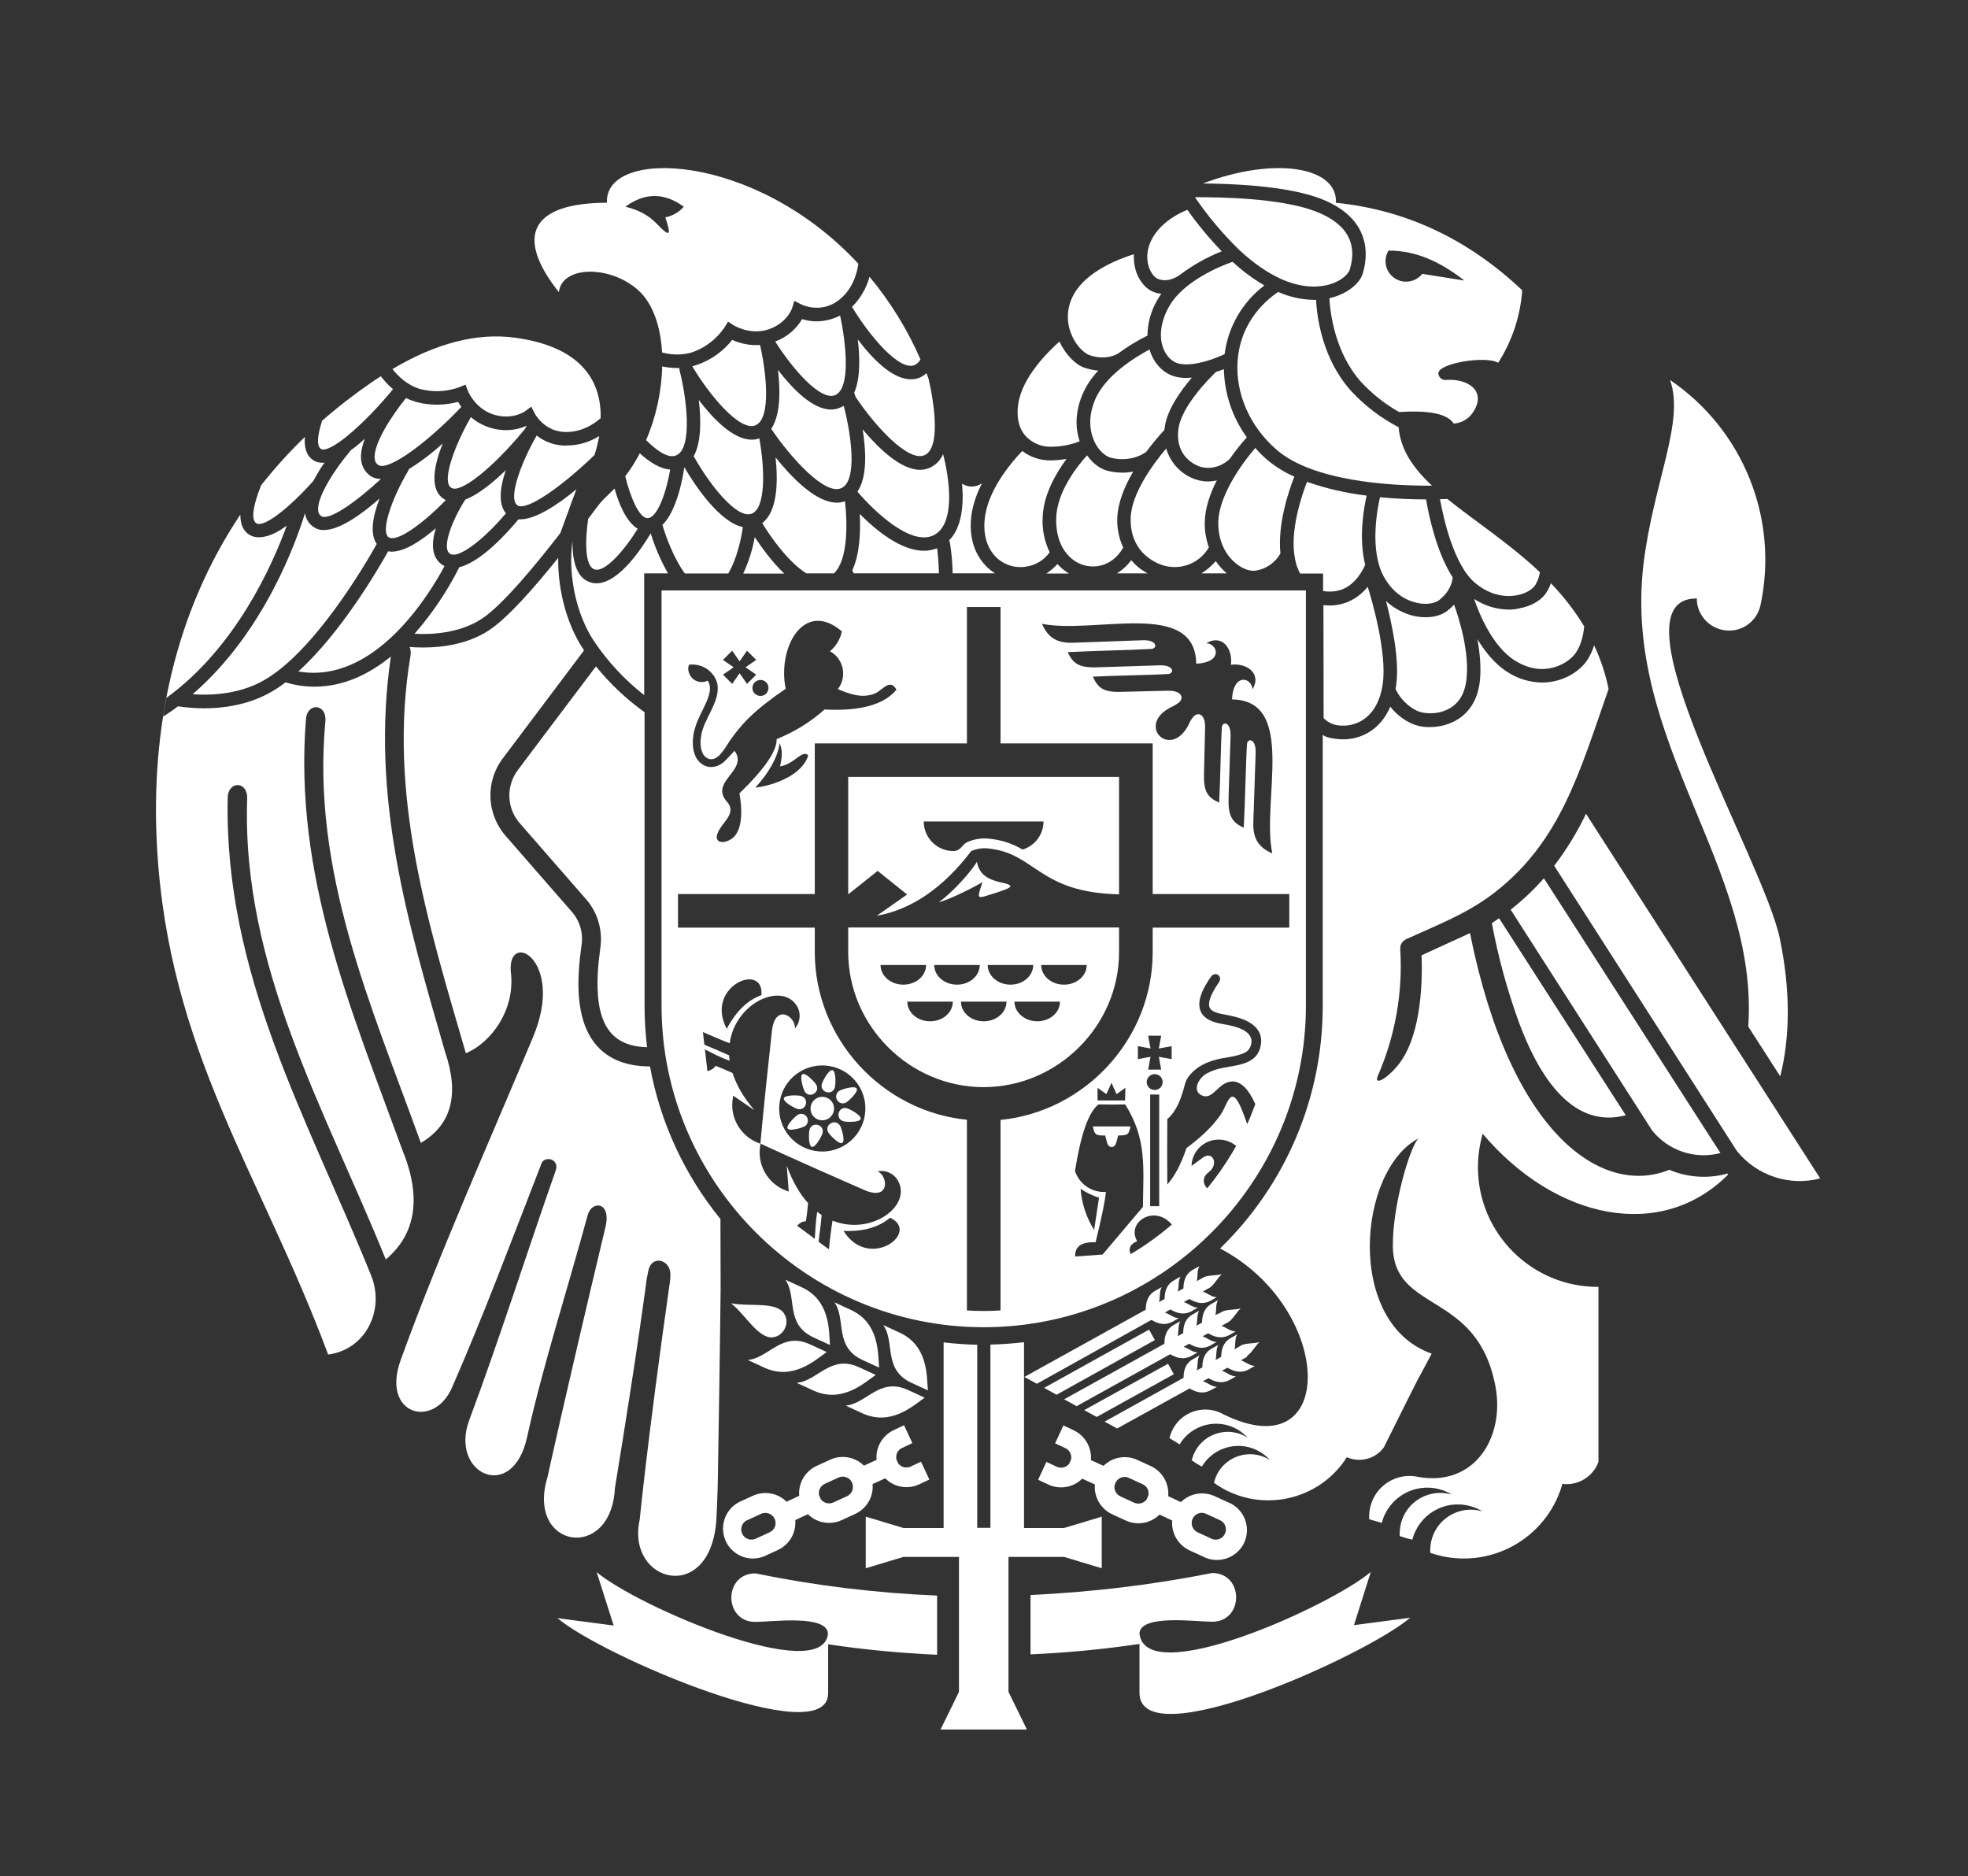 <svg width="150" height="143" viewBox="0 0 150 143" fill="none" xmlns="http://www.w3.org/2000/svg">
<rect x="0" y="0" width="150" height="143" fill="#333333" stroke="none"/>
<path d="M19.53 39.875C20.122 40.274 22.133 38.61 23.882 36.658C24.144 36.177 24.419 35.695 24.736 35.255C24.681 35.255 24.626 35.269 24.571 35.269C24.323 35.269 24.089 35.214 23.882 35.077C23.331 34.719 23.18 34.073 23.235 33.317C23.249 33.317 23.249 33.303 23.249 33.289C22.037 34.458 20.893 35.723 19.847 37.057C19.86 37.057 19.874 37.043 19.888 37.029C19.337 38.404 19.089 39.587 19.53 39.875Z" fill="white"/>
<path d="M26.719 34.331C26.705 34.359 26.692 34.386 26.678 34.4C25.659 35.583 24.116 37.851 24.254 38.938C24.267 39.102 24.35 39.254 24.488 39.336C25.053 39.721 27.105 38.291 29.033 36.504C28.758 36.504 28.482 36.435 28.248 36.284C27.849 36.009 27.587 35.583 27.532 35.101C27.463 34.606 27.587 34.029 27.807 33.438C27.463 33.754 27.105 34.056 26.719 34.331Z" fill="white"/>
<path d="M23.248 39.106C22.615 41.168 20.177 48.167 14.682 52.911C15.963 53.007 18.097 52.952 19.984 51.921C23.882 49.803 27.849 43.011 28.716 41.457C28.151 40.66 28.441 39.271 28.936 37.992C27.559 39.202 25.879 40.398 24.681 40.398C24.419 40.412 24.144 40.33 23.923 40.178C23.551 39.945 23.303 39.546 23.248 39.106Z" fill="white"/>
<path d="M24.46 34.213C25.066 34.612 27.614 32.508 29.956 29.662C29.611 29.373 29.308 29.043 29.033 28.686C29.033 28.686 29.033 28.686 29.033 28.672C28.771 28.837 28.523 29.002 28.262 29.181C26.953 30.088 25.686 31.064 24.488 32.123C24.502 32.109 24.515 32.109 24.543 32.096C24.199 33.154 24.116 33.979 24.46 34.213Z" fill="white"/>
<path d="M33.881 43.145C33.826 43.118 33.785 43.09 33.73 43.063C32.834 42.472 32.889 41.344 33.22 40.258C32.118 41.207 30.851 42.045 29.846 42.045C29.763 42.045 29.666 42.032 29.584 42.018C28.799 43.42 26.003 48.219 22.739 51.175C28.578 52.193 32.765 45.235 33.881 43.145Z" fill="white"/>
<path d="M31.168 35.749C31.154 35.777 31.154 35.804 31.14 35.818C31.14 35.832 31.127 35.846 31.127 35.859C29.873 37.963 28.978 40.521 29.625 40.947C30.245 41.359 32.228 39.916 33.978 38.114C33.923 38.087 33.867 38.059 33.812 38.018C32.697 37.276 33.096 35.419 33.743 33.797C32.945 34.526 32.077 35.186 31.168 35.749Z" fill="white"/>
<path d="M30.658 87.617C26.761 76.947 22.381 66.717 23.317 54.837C23.386 53.558 24.874 53.586 24.805 54.919C23.717 66.469 28.276 76.562 32.077 87.108C34.404 85.733 35.038 83.437 33.922 80.164C31.072 70.306 28.221 60.722 29.791 50.038C28.165 51.358 26.21 52.334 23.979 52.334C23.221 52.334 22.477 52.224 21.761 52.004C21.362 52.321 20.935 52.596 20.48 52.843C18.772 53.764 16.927 53.984 15.55 53.984C14.888 53.984 14.213 53.929 13.566 53.833C13.208 54.108 12.822 54.369 12.437 54.617C12.506 54.136 12.602 53.654 12.685 53.187C17.96 49.364 20.756 43.094 21.857 40.056C21.169 40.578 20.439 40.949 19.709 40.949C19.447 40.949 19.199 40.881 18.979 40.743C18.497 40.427 18.318 39.877 18.318 39.231C18.318 39.217 18.332 39.217 18.332 39.203C13.332 46.669 11.459 55.524 11.969 64.572C12.836 80.109 19.888 89.473 25.011 103.237C27.89 102.866 29.377 99.813 28.262 97.146C23.4 85.142 17.078 74.293 17.354 60.818C17.354 59.539 18.841 59.471 18.841 60.818C18.387 73.647 24.764 84.523 29.405 95.991C31.719 94.038 32.146 91.247 30.658 87.617Z" fill="white"/>
<path d="M31.733 30.638C31.457 30.556 31.195 30.46 30.947 30.336C29.859 31.67 28.413 33.883 28.565 34.983C28.578 35.176 28.675 35.341 28.826 35.437C29.611 35.96 32.738 33.581 35.162 31.01C35.066 30.872 34.983 30.748 34.914 30.625C33.867 30.913 32.765 30.913 31.733 30.638Z" fill="white"/>
<path d="M35.465 38.077C34.514 39.562 33.619 41.748 34.294 42.202C34.391 42.257 34.501 42.285 34.611 42.271C34.625 42.271 34.652 42.271 34.666 42.271C35.534 42.161 37.2 40.745 38.564 39.122C37.944 38.393 38.123 37.101 38.55 35.836C37.572 36.785 36.456 37.692 35.465 38.077Z" fill="white"/>
<path d="M37.324 32.587C36.801 32.422 36.305 32.147 35.892 31.789C34.735 33.783 33.606 36.67 34.391 37.179C34.542 37.262 34.735 37.262 34.9 37.207C34.955 37.179 35.011 37.165 35.066 37.152C36.236 36.725 38.33 34.759 39.996 32.71C39.996 32.71 40.01 32.71 40.01 32.697L40.148 32.449C39.252 32.848 38.247 32.889 37.324 32.587Z" fill="white"/>
<path d="M36.718 47.162C38.275 46.144 40.795 43.105 42.709 40.63C43.935 37.289 43.219 39.173 43.935 37.289C42.475 38.499 40.809 39.585 39.638 39.585C39.597 39.585 39.555 39.585 39.514 39.585C38.798 40.452 36.718 42.817 35.01 43.229C34.088 45.058 32.944 46.763 31.595 48.303C32.834 48.372 34.997 48.289 36.718 47.162Z" fill="white"/>
<path d="M42.889 33.952C42.159 33.91 41.47 33.635 40.906 33.195C39.762 35.175 38.674 38.008 39.446 38.517C40.162 38.984 42.889 37.018 45.313 34.68C45.464 34.213 45.575 33.732 45.671 33.237C44.927 33.704 44.073 33.952 43.206 33.952C43.096 33.965 42.985 33.965 42.889 33.952Z" fill="white"/>
<path d="M32.008 29.645C32.986 29.907 34.019 29.865 34.983 29.522L35.479 29.315L35.672 29.81C35.672 29.824 36.223 31.158 37.627 31.598C39.06 32.038 40.01 31.35 40.01 31.35L40.492 30.993L40.768 31.529C40.795 31.584 41.47 32.822 42.944 32.918C44.238 33 45.23 32.354 45.781 31.873C45.85 28.82 44.073 26.4 39.28 25.74C36.388 25.342 33.261 26.139 29.901 28.133H29.915C30.287 28.6 30.989 29.343 32.008 29.645Z" fill="white"/>
<path d="M44.831 39.544C44.583 41.236 44.583 43.092 45.272 43.381C46.084 43.724 47.64 41.868 48.605 40.301C47.737 39.778 47.172 38.417 46.842 37.234C45.616 38.458 46.056 37.908 44.831 39.544Z" fill="white"/>
<path d="M45.56 74.219C45.492 75.622 45.56 77.45 46.469 78.605C47.172 79.499 48.246 79.788 49.32 79.815C49.197 78.77 49.128 77.725 49.128 76.68V54.282C47.737 53.292 46.497 52.109 45.423 50.789C44.1 52.535 42.792 54.282 41.47 56.028L41.429 56.083L39.487 58.668C38.55 59.892 38.605 61.61 39.638 62.765C41.305 64.677 42.971 66.588 44.638 68.499C45.56 69.53 45.96 70.919 45.753 72.28C45.671 72.913 45.588 73.559 45.56 74.219Z" fill="white"/>
<path d="M47.654 36.299C48.039 37.853 48.7 39.475 49.348 39.489H49.362C50.105 39.489 50.794 37.482 51.083 35.79C50.312 35.735 49.513 35.227 48.769 34.553V34.539C48.453 35.144 48.081 35.749 47.654 36.299Z" fill="white"/>
<path d="M49.596 40.648C48.976 41.693 47.186 44.457 45.464 44.457C45.258 44.457 45.051 44.416 44.858 44.333C43.867 43.921 43.619 42.573 43.632 41.226C43.274 43.907 43.949 46.85 45.258 48.843C46.318 50.425 47.613 51.813 49.1 52.982V43.701H50.918C50.367 42.738 49.927 41.721 49.596 40.648Z" fill="white"/>
<path d="M51.786 28.215C51.786 28.173 51.786 28.146 51.786 28.105C51.786 28.091 51.786 28.063 51.786 28.05C51.731 28.05 51.689 28.05 51.634 28.05C51.249 28.05 50.863 28.008 50.477 27.926C50.477 27.912 50.477 27.912 50.477 27.898C50.422 29.851 50.009 31.776 49.238 33.563L49.252 33.55C50.105 34.402 50.932 34.938 51.51 34.718C52.86 34.21 52.295 30.14 51.8 28.242C51.8 28.228 51.786 28.228 51.786 28.215Z" fill="white"/>
<path d="M46.869 113.411C48.673 102.411 49.293 97.461 49.293 97.461C49.348 97.227 49.376 97.021 49.417 96.842C49.665 95.632 51.07 95.976 51.097 97.103C51.097 97.406 51.07 97.708 51.015 98.011C49.362 109.643 48.756 115.831 48.756 115.831C47.696 120.671 54.251 122.376 54.609 115.693C54.678 114.304 54.72 112.971 54.733 111.596C54.871 103.318 54.926 98.244 54.926 98.244L54.912 92.909C52.172 89.541 50.326 85.553 49.541 81.277C47.93 81.277 46.373 80.837 45.327 79.503C43.784 77.537 43.991 74.402 44.321 72.064C44.473 71.116 44.197 70.167 43.55 69.452L38.55 63.718C37.077 62.041 36.98 59.566 38.33 57.792L44.514 49.569C44.486 49.514 44.445 49.473 44.417 49.418C43.219 47.589 42.517 45.032 42.544 42.516C40.754 44.757 38.688 47.108 37.283 48.029C35.63 49.116 33.675 49.349 32.256 49.349C31.857 49.349 31.512 49.336 31.237 49.308H31.223C31.306 49.514 31.32 49.734 31.292 49.954C29.515 60.487 32.614 70.318 35.507 80.273C36.856 79.709 38.151 78.321 38.702 76.588C38.936 75.859 39.019 75.103 38.964 74.333C38.426 70.689 43.164 72.999 40.63 79.036C37.228 87.176 33.551 95.357 30.548 103.634C29.02 107.828 33.041 108.956 34.446 105.766C36.898 100.169 39.019 94.463 41.236 88.771C41.415 88.042 42.613 88.276 42.379 89.142C40.175 95.412 38.082 102.026 35.768 108.227C34.239 112.311 39.06 114.607 40.175 109.533C41.374 104.074 43.302 98.121 44.789 92.621C45.106 91.466 46.607 91.576 46.153 93.501C42.958 106.893 41.732 112.572 41.732 112.572C40.065 118.031 46.594 119.076 46.869 113.411Z" fill="white"/>
<path d="M50.491 40.009C50.753 40.917 51.373 42.581 52.199 43.708H55.505C56.152 42.636 56.496 41.082 56.62 40.174C54.802 39.776 52.957 36.971 52.158 35.609C52.034 36.489 51.579 38.937 50.491 40.009Z" fill="white"/>
<path d="M57.268 39.161C58.383 38.776 58.3 35.737 57.874 33.413C57.694 33.482 57.502 33.509 57.295 33.509C55.877 33.509 54.348 31.914 53.26 30.484C53.439 31.942 53.466 33.688 52.874 34.774C54.059 36.892 56.124 39.546 57.268 39.161Z" fill="white"/>
<path d="M55.807 25.906C55.133 26.759 54.237 27.405 53.218 27.776C53.067 27.831 52.915 27.872 52.764 27.914C54.044 30.073 56.358 32.877 57.557 32.424C58.824 31.942 58.397 28.299 57.928 26.291C57.212 26.346 56.482 26.209 55.807 25.906Z" fill="white"/>
<path d="M57.529 40.938C57.35 41.9 57.061 42.835 56.648 43.715H59.774C58.837 42.821 58.038 41.708 57.529 40.938Z" fill="white"/>
<path d="M55.711 99.328C56.771 100.139 57.777 102.009 58.865 101.927C59.746 101.858 60.256 100.786 59.733 100.071C59.099 99.177 57.019 99.603 55.711 99.328Z" fill="white"/>
<path d="M56.992 103.651L58.245 104.229C60.435 105.246 62.13 103.665 63.011 103.046L61.758 102.469C59.568 101.451 58.604 103.514 56.992 103.651Z" fill="white"/>
<path d="M61.11 98.109L59.857 97.531C60.78 98.851 59.816 100.914 62.005 101.931C62.419 102.124 62.846 102.316 63.259 102.509C63.176 101.436 63.3 99.126 61.11 98.109Z" fill="white"/>
<path d="M63.63 30.124C64.884 29.643 64.471 26.054 64.03 24.047C63.135 24.514 62.102 24.624 61.138 24.322C60.669 25.106 59.953 25.711 59.085 26.027C60.408 28.117 62.515 30.551 63.63 30.124Z" fill="white"/>
<path d="M64.113 37.208C65.394 36.657 64.87 33.069 64.306 30.924C64.209 30.992 64.099 31.047 63.975 31.089C63.769 31.171 63.562 31.212 63.342 31.212C61.923 31.212 60.394 29.617 59.292 28.188C59.485 29.741 59.499 31.611 58.783 32.684C60.284 34.911 62.873 37.758 64.113 37.208Z" fill="white"/>
<path d="M58.094 39.864C58.755 40.964 60.132 42.889 61.468 43.701H63.562C64.65 42.669 64.594 39.837 64.402 38.201C64.209 38.269 64.002 38.311 63.796 38.311C62.17 38.311 60.325 36.372 59.113 34.859C59.306 36.661 59.278 38.984 58.094 39.864Z" fill="white"/>
<path d="M48.632 22.106C49.748 23.096 50.353 24.856 50.464 26.878V26.864C51.042 27.015 51.965 27.139 52.874 26.809C53.824 26.451 54.637 25.805 55.215 24.966L55.491 24.513L55.931 24.801C55.945 24.801 57.171 25.571 58.576 25.104C59.995 24.623 60.366 23.509 60.366 23.509L60.545 22.931L61.083 23.206C61.138 23.234 62.405 23.839 63.672 23.055C65.035 22.203 65.352 20.663 65.421 20.099C57.488 11.546 46.029 11.258 46.263 15.451C40.437 15.465 39.225 18.023 42.599 22.271C42.806 20.25 46.469 20.181 48.632 22.106ZM52.116 15.754C51.758 16.18 51.249 16.455 50.712 16.565C51.18 17.968 51.083 18.133 50.037 17.033C49.444 16.414 48.659 15.988 47.668 15.754C49.142 14.668 50.629 14.668 52.116 15.754Z" fill="white"/>
<path d="M61.978 105.971C64.168 106.988 65.862 105.407 66.743 104.788L65.49 104.211C63.3 103.193 62.322 105.256 60.725 105.393C61.138 105.586 61.565 105.778 61.978 105.971Z" fill="white"/>
<path d="M65.752 103.658L67.005 104.235C66.909 103.163 67.046 100.853 64.856 99.835L63.603 99.258C64.512 100.564 63.548 102.64 65.752 103.658Z" fill="white"/>
<path d="M69.691 27.831C69.897 27.735 70.062 27.584 70.159 27.391C69.167 25.122 67.859 22.991 66.275 21.094C66.041 21.96 65.573 22.758 64.939 23.39C66.234 25.535 68.506 28.285 69.691 27.831Z" fill="white"/>
<path d="M65.71 107.705C67.9 108.723 69.594 107.141 70.476 106.523L69.222 105.945C67.033 104.928 66.055 106.99 64.457 107.128L65.71 107.705Z" fill="white"/>
<path d="M69.47 105.392L70.724 105.97C70.627 104.897 70.765 102.587 68.575 101.57L67.322 100.992C68.245 102.298 67.281 104.375 69.47 105.392Z" fill="white"/>
<path d="M69.415 28.906C67.996 28.906 66.468 27.311 65.379 25.867C65.545 27.228 65.586 28.837 65.104 29.937C65.118 29.951 65.118 29.965 65.132 29.992C65.145 30.047 65.173 30.143 65.214 30.253C66.702 32.481 69.222 35.231 70.462 34.695C71.66 34.172 71.274 31.01 70.765 28.837C70.71 28.7 70.668 28.576 70.613 28.438C70.283 28.755 69.869 28.92 69.415 28.906Z" fill="white"/>
<path d="M70.049 113.135L70.834 112.764L70.2 111.403L69.415 111.774C69.084 111.925 68.685 111.829 68.465 111.54L68.327 111.237C68.244 110.88 68.423 110.509 68.754 110.357L69.539 109.986L68.905 108.625L68.12 108.996C67.253 109.409 66.729 110.303 66.812 111.265L65.848 111.705C65.173 111.031 64.14 110.852 63.272 111.251L62.225 111.732C61.358 112.145 60.834 113.039 60.917 114.001L59.953 114.455C59.278 113.781 58.245 113.602 57.377 114.001L56.331 114.482C55.215 115.06 54.788 116.449 55.367 117.562C55.917 118.607 57.171 119.061 58.259 118.607L59.306 118.126C60.173 117.714 60.697 116.82 60.614 115.857L61.578 115.404C62.253 116.077 63.286 116.256 64.154 115.857L65.2 115.376C66.068 114.964 66.591 114.07 66.509 113.107L67.473 112.668C68.148 113.355 69.181 113.534 70.049 113.135ZM58.672 116.779L57.625 117.26C57.24 117.452 56.771 117.301 56.579 116.916C56.386 116.531 56.537 116.064 56.923 115.871C56.937 115.858 56.95 115.857 56.964 115.857L58.011 115.376C58.41 115.197 58.865 115.376 59.044 115.761C59.223 116.146 59.058 116.6 58.672 116.779ZM64.567 114.029L63.52 114.51C63.19 114.661 62.79 114.565 62.57 114.276L62.432 113.974C62.349 113.616 62.529 113.259 62.859 113.094L63.906 112.612C64.291 112.434 64.76 112.599 64.939 112.984C65.118 113.383 64.953 113.85 64.567 114.029Z" fill="white"/>
<path d="M57.571 123.615C58.796 123.615 63.066 123.024 63.107 124.523C62.666 128.483 48.563 122.433 45.478 119.82L46.773 123.89L42.489 123.327C45.919 126.242 63.121 133.57 63.121 129.047V125.32C65.876 125.733 68.644 125.994 71.426 126.118V121.608C66.771 121.415 62.143 120.852 57.584 119.917C55.133 119.903 55.133 123.615 57.571 123.615Z" fill="white"/>
<path d="M64.966 43.503C64.994 43.558 65.035 43.627 65.077 43.696H71.564C71.55 43.063 71.508 42.417 71.426 41.784C71.109 41.908 70.765 41.977 70.434 41.977C68.644 41.977 66.743 40.396 65.531 39.172C65.6 40.478 65.545 42.224 64.953 43.489C64.953 43.503 64.953 43.503 64.966 43.503Z" fill="white"/>
<path d="M70.131 35.807C68.644 35.807 66.95 34.157 65.751 32.727C66.013 34.377 66.11 36.37 65.352 37.47C66.55 38.887 69.401 41.65 71.15 40.798C72.872 39.959 72.362 36.439 71.88 34.61C71.688 35.078 71.316 35.449 70.861 35.655C70.627 35.752 70.379 35.807 70.131 35.807Z" fill="white"/>
<path d="M72.335 41.195C72.376 41.25 72.39 41.318 72.404 41.373C72.528 42.143 72.597 42.913 72.61 43.697H75.847C75.585 43.532 75.337 43.34 75.131 43.12C74.153 42.102 73.781 40.603 74.098 38.926C74.249 38.197 74.497 37.51 74.842 36.85V36.836C74.387 37.152 73.795 37.166 73.327 36.863C73.464 38.417 73.34 40.177 72.335 41.195Z" fill="white"/>
<path d="M78.188 43.189C78.918 43.093 79.579 42.694 80.006 42.089C79.621 41.291 79.428 40.398 79.469 39.517C79.497 37.758 80.461 36.108 81.287 34.98C80.86 35.049 80.42 35.09 79.993 35.09C79.235 35.076 78.519 34.829 77.913 34.375C77.197 35.117 75.503 37.07 75.117 39.133C74.869 40.48 75.131 41.649 75.888 42.432C76.481 43.038 77.348 43.326 78.188 43.189Z" fill="white"/>
<path d="M79.745 43.713H81.48C81.218 43.562 80.984 43.369 80.764 43.163C80.709 43.108 80.654 43.053 80.599 42.984C80.351 43.259 80.061 43.507 79.745 43.713Z" fill="white"/>
<path d="M79.979 34.047C80.778 34.061 81.563 33.924 82.293 33.635C82.017 32.824 81.866 31.6 82.499 30.074C82.788 29.4 83.202 28.781 83.711 28.245C83.353 28.218 82.995 28.135 82.651 28.025C81.921 27.764 81.191 26.98 80.75 26.031C79.882 26.801 77.913 28.74 77.61 30.789C77.458 31.82 77.651 32.631 78.161 33.222C78.643 33.731 79.29 34.034 79.979 34.047Z" fill="white"/>
<path d="M76.866 120.749V118.659H81.095L83.973 119.526V115.593L81.095 116.459H78.051V102.297C77.211 102.393 76.357 102.462 75.489 102.476V116.446H74.484V102.489C73.616 102.476 72.762 102.407 71.922 102.311V116.459H68.864L65.986 115.593V119.526L68.864 118.659H73.093V128.944L71.688 131.818H78.271L76.866 128.944V120.749Z" fill="white"/>
<path d="M80.502 39.529C80.475 41.069 81.026 41.949 81.508 42.417C81.99 42.912 82.665 43.187 83.353 43.173C84.924 43.132 85.571 41.784 85.585 41.771C85.598 41.757 85.598 41.757 85.612 41.743C85.295 41.042 85.13 40.286 85.158 39.516C85.185 38.333 85.722 37.054 86.37 35.941C86.108 35.996 85.832 36.023 85.557 36.023C85.199 36.023 84.841 35.982 84.483 35.899C83.877 35.762 83.285 35.322 82.858 34.703C82.1 35.528 80.53 37.522 80.502 39.529Z" fill="white"/>
<path d="M86.218 42.695C85.929 43.094 85.557 43.438 85.13 43.699H87.471C86.989 43.452 86.576 43.108 86.218 42.695Z" fill="white"/>
<path d="M88.022 102.133L87.582 101.336L79.58 105.777L80.53 106.3L88.022 102.133Z" fill="white"/>
<path d="M83.023 27.061C84.304 27.515 85.144 26.979 85.171 26.965C85.185 26.965 85.199 26.951 85.213 26.951C85.915 26.429 86.673 25.961 87.458 25.576C87.471 24.628 87.719 23.706 88.201 22.881C88.298 22.703 88.408 22.538 88.518 22.386C88.325 22.372 88.132 22.331 87.954 22.262C87.403 22.07 86.907 21.52 86.631 20.805C86.466 20.351 86.397 19.856 86.425 19.375C85.226 19.746 82.816 20.695 81.866 22.4C81.329 23.321 81.246 24.421 81.632 25.411C81.962 26.277 82.582 26.896 83.023 27.061Z" fill="white"/>
<path d="M89.469 104.735L89.028 103.938L82.637 107.471L83.588 107.994L89.469 104.735Z" fill="white"/>
<path d="M87.733 26.977C87.692 26.867 87.651 26.757 87.623 26.633C86.59 27.183 84.249 28.585 83.464 30.469C82.803 32.05 83.188 33.205 83.464 33.755C83.767 34.347 84.249 34.787 84.703 34.897C86.301 35.268 87.32 34.47 87.334 34.457H87.348C87.788 33.865 88.257 33.302 88.752 32.765C88.752 32.724 88.752 32.683 88.766 32.642C88.918 31.267 89.978 29.795 90.846 28.778C90.694 28.792 90.543 28.805 90.405 28.805C90.102 28.805 89.799 28.764 89.496 28.682C88.725 28.448 88.078 27.829 87.733 26.977Z" fill="white"/>
<path d="M88.298 21.272C89.152 21.575 89.909 20.956 89.909 20.956H89.923C90.901 20.213 91.975 19.608 93.118 19.155C92.168 18.165 91.286 17.106 90.501 15.992C89.868 16.24 88.532 16.913 87.843 18.137C87.265 19.168 87.444 20.021 87.595 20.433C87.774 20.915 88.077 21.203 88.298 21.272Z" fill="white"/>
<path d="M92.141 41.715C91.934 41.137 91.824 40.518 91.824 39.9C91.824 38.786 92.223 37.631 92.746 36.613C92.526 36.668 92.306 36.682 92.085 36.696C91.865 36.696 91.645 36.668 91.438 36.627C90.212 36.338 89.234 35.403 88.89 34.18C87.912 35.335 86.204 37.631 86.177 39.528C86.135 42.223 88.27 43.09 89.097 43.186C90.323 43.365 91.521 42.787 92.141 41.715Z" fill="white"/>
<path d="M87.76 100.597C88.16 100.831 88.725 101.079 89.372 100.735L89.854 100.46C89.468 100.46 89.151 100.158 88.78 100.034L89.207 99.8C89.606 100.034 90.171 100.281 90.818 99.938L91.3 99.662C90.914 99.662 90.598 99.36 90.226 99.236L90.653 99.002C91.052 99.236 91.617 99.484 92.264 99.14L92.746 98.865C92.361 98.865 92.044 98.562 91.672 98.439L92.14 98.177L92.195 98.15C92.526 97.944 92.815 97.38 93.132 97.105C92.677 97.243 91.975 97.16 91.644 97.407L91.217 97.641C91.314 97.256 91.217 96.83 91.424 96.5L90.942 96.761C90.295 97.119 90.212 97.737 90.198 98.205L89.771 98.439C89.868 98.054 89.785 97.627 89.978 97.297L89.496 97.573C88.849 97.93 88.766 98.549 88.766 99.002L88.339 99.236C88.435 98.851 88.353 98.425 88.546 98.095L88.063 98.37C87.416 98.728 87.334 99.346 87.334 99.814L78.078 104.943L79.028 105.465L87.76 100.597Z" fill="white"/>
<path d="M92.664 42.766C92.347 43.137 91.975 43.453 91.562 43.701H93.504C93.187 43.426 92.898 43.109 92.664 42.766Z" fill="white"/>
<path d="M92.636 100.227C92.733 99.842 92.636 99.416 92.843 99.086L92.361 99.361C91.713 99.718 91.631 100.337 91.617 100.805L91.19 101.038C91.287 100.653 91.204 100.227 91.397 99.897L90.915 100.172C90.267 100.53 90.185 101.148 90.185 101.602L89.758 101.836C89.854 101.451 89.772 101.025 89.964 100.695L89.482 100.97C88.835 101.327 88.752 101.946 88.752 102.413L81.108 106.648L82.059 107.171L89.193 103.211C89.593 103.445 90.157 103.692 90.805 103.348L91.287 103.073C90.901 103.073 90.584 102.771 90.212 102.647L90.639 102.413C91.039 102.647 91.603 102.895 92.251 102.551L92.733 102.276C92.347 102.276 92.03 101.973 91.658 101.85L92.085 101.616C92.485 101.85 93.049 102.097 93.697 101.753L94.179 101.478C93.793 101.478 93.476 101.176 93.105 101.052L93.573 100.791C93.587 100.777 93.614 100.777 93.628 100.763C93.959 100.557 94.248 100.007 94.564 99.718C94.11 99.856 93.407 99.773 93.077 100.021L92.636 100.227Z" fill="white"/>
<path d="M91.645 35.613C92.802 35.847 93.6 35.104 93.738 34.967C94.137 34.389 94.564 33.853 95.033 33.33C93.931 31.818 93.325 30.003 93.284 28.133C93.105 28.202 92.898 28.284 92.677 28.353C92.264 28.752 90.019 30.952 89.813 32.739C89.565 34.747 91.052 35.489 91.645 35.613Z" fill="white"/>
<path d="M87.733 111.748L86.686 111.267C85.819 110.868 84.786 111.047 84.111 111.721L83.147 111.281C83.229 110.332 82.706 109.424 81.838 109.012L81.053 108.641L80.42 110.002L81.205 110.373C81.535 110.524 81.714 110.896 81.632 111.253L81.494 111.556C81.274 111.844 80.874 111.941 80.544 111.789L79.758 111.418L79.125 112.779L79.91 113.151C80.778 113.549 81.811 113.371 82.486 112.697L83.45 113.137C83.367 114.086 83.89 114.993 84.758 115.406L85.805 115.887C86.672 116.286 87.706 116.107 88.38 115.433L89.344 115.887C89.262 116.836 89.785 117.743 90.653 118.156L91.7 118.637C92.815 119.214 94.192 118.788 94.785 117.674C95.363 116.561 94.936 115.186 93.821 114.594C93.766 114.567 93.697 114.539 93.628 114.512L92.581 114.031C91.713 113.632 90.68 113.811 90.005 114.484L89.041 114.031C89.124 113.068 88.601 112.161 87.733 111.748ZM87.526 113.989L87.389 114.292C87.168 114.581 86.769 114.677 86.438 114.526L85.392 114.044C85.006 113.866 84.827 113.398 85.02 113.013C85.199 112.628 85.667 112.449 86.053 112.642L87.1 113.123C87.43 113.274 87.609 113.632 87.526 113.989ZM90.901 115.749C91.08 115.364 91.548 115.186 91.934 115.378L92.981 115.859C93.38 116.038 93.545 116.492 93.366 116.891C93.187 117.289 92.733 117.454 92.333 117.276C92.333 117.276 92.319 117.276 92.319 117.262L91.273 116.781C90.887 116.602 90.722 116.134 90.901 115.749Z" fill="white"/>
<path d="M89.097 23.377C88.463 24.504 88.312 25.687 88.683 26.594C88.918 27.158 89.317 27.557 89.785 27.694C90.46 27.887 91.41 27.694 92.223 27.433C92.609 27.309 92.981 27.158 93.339 26.993C93.6 24.917 94.688 23.033 96.369 21.754C95.501 21.246 94.688 20.641 93.945 19.953C93.036 20.269 90.185 21.424 89.097 23.377Z" fill="white"/>
<path d="M95.06 103.332C95.391 103.125 95.68 102.575 95.997 102.287C95.542 102.424 94.84 102.342 94.523 102.589L94.096 102.837C94.192 102.452 94.096 102.025 94.303 101.695L93.821 101.97C93.173 102.328 93.091 102.947 93.077 103.414L92.65 103.648C92.746 103.263 92.664 102.837 92.856 102.507C92.691 102.589 92.54 102.685 92.374 102.768C91.727 103.125 91.644 103.744 91.644 104.212L91.218 104.445C91.314 104.06 91.231 103.634 91.424 103.304L90.942 103.579C90.295 103.937 90.212 104.555 90.212 105.009L84.193 108.35L85.144 108.873L90.667 105.82C91.066 106.054 91.631 106.302 92.278 105.958C92.443 105.862 92.595 105.779 92.76 105.697C92.374 105.697 92.058 105.394 91.686 105.27L92.113 105.037C92.512 105.27 93.077 105.518 93.724 105.174L94.206 104.899C93.821 104.899 93.504 104.597 93.132 104.473L93.559 104.239C93.958 104.473 94.523 104.72 95.17 104.377L95.652 104.102C95.267 104.102 94.95 103.799 94.578 103.675L95.046 103.414L95.06 103.332Z" fill="white"/>
<path d="M96.617 35.076C96.286 34.787 95.969 34.484 95.68 34.141C95.129 34.773 92.843 37.564 92.856 39.902C92.87 41.579 93.683 42.514 94.165 42.913C94.785 43.436 95.391 43.546 95.707 43.491C96.506 43.367 97.195 42.886 97.594 42.184C97.36 39.916 98.255 37.331 98.655 36.327C97.925 36.011 97.236 35.584 96.617 35.076Z" fill="white"/>
<path d="M74.993 68.328C75.365 68.218 76.673 67.832 76.921 67.654C77.086 67.544 77.031 67.434 76.604 67.324C75.392 67.076 74.676 66.76 74.456 65.688C74.029 66.403 72.707 67.929 71.564 68.754C72.293 68.616 74.47 67.502 74.883 67.228C74.538 68.272 74.456 68.479 74.993 68.328Z" fill="white"/>
<path d="M69.14 68.176L66.826 69.798C69.484 69.317 71.894 67.667 74.029 64.862C74.484 64.67 74.98 64.601 75.462 64.683C78.974 65.11 79.194 68.025 85.295 68.162V59.211H64.65V68.162L66.895 66.375L69.14 68.176ZM79.538 62.593C79.538 63.583 78.891 64.463 77.941 64.752C77.211 64.312 76.398 64.037 75.558 63.941C74.938 63.845 74.291 63.927 73.712 64.188C73.341 64.353 73.23 64.862 72.666 64.862C71.412 64.862 70.407 63.845 70.407 62.607H79.538V62.593Z" fill="white"/>
<path d="M85.295 72.558V70.688H64.65V72.558C64.65 78.195 69.333 82.856 74.966 82.856C80.599 82.856 85.295 78.195 85.295 72.558ZM79.056 77.838C78.106 77.838 77.321 77.164 77.321 76.339H80.792C80.792 77.177 80.02 77.838 79.056 77.838ZM82.83 73.547C82.83 74.373 82.059 75.046 81.095 75.046C80.131 75.046 79.359 74.373 79.359 73.547H82.83ZM78.753 73.547C78.753 74.373 77.982 75.046 77.018 75.046C76.054 75.046 75.282 74.373 75.282 73.547H78.753ZM67.115 73.547H70.586C70.586 74.373 69.815 75.046 68.851 75.046C67.886 75.046 67.115 74.373 67.115 73.547ZM70.889 77.838C69.925 77.838 69.154 77.164 69.154 76.339H72.624C72.624 77.177 71.853 77.838 70.889 77.838ZM71.206 73.547H74.677C74.677 74.373 73.905 75.046 72.941 75.046C71.977 75.046 71.206 74.373 71.206 73.547ZM73.244 76.339H76.715C76.715 77.164 75.944 77.838 74.98 77.838C74.015 77.838 73.244 77.177 73.244 76.339Z" fill="white"/>
<path d="M59.746 83.709C59.678 83.984 60.559 84.452 60.793 84.52C61.454 84.699 61.716 83.709 61.055 83.531C60.821 83.462 59.815 83.434 59.746 83.709Z" fill="white"/>
<path d="M63.121 85.267C63.548 85.019 63.7 84.469 63.452 84.043C63.204 83.617 62.653 83.466 62.226 83.713C61.799 83.96 61.647 84.51 61.895 84.937C62.143 85.363 62.68 85.514 63.121 85.267Z" fill="white"/>
<path d="M62.212 82.666C62.088 82.46 61.399 81.731 61.165 81.869C60.931 82.006 61.206 82.969 61.33 83.175C61.661 83.766 62.556 83.257 62.212 82.666Z" fill="white"/>
<path d="M63.631 82.873C63.7 82.639 63.727 81.635 63.452 81.566C63.176 81.498 62.708 82.378 62.639 82.611C62.46 83.271 63.465 83.533 63.631 82.873Z" fill="white"/>
<path d="M99.536 76.639V45H50.422V76.639C50.422 90.127 61.468 101.155 74.979 101.155C88.49 101.155 99.536 90.127 99.536 76.639ZM81.948 95.765C81.921 94.995 82.43 94.638 83.505 94.679C83.973 92.781 84.235 91.502 84.29 90.843C83.229 90.911 82.265 90.251 81.935 89.248C82.375 86.456 82.968 84.765 83.725 84.174C84.4 84.188 85.089 84.188 85.763 84.174C87.43 86.814 87.141 89.028 87.113 91.984C86.507 92.699 85.488 93.895 84.042 95.614L81.948 95.765ZM82.362 90.609C82.802 90.897 83.271 91.131 83.766 91.282C83.519 92.919 83.394 93.744 83.394 93.744C82.802 92.795 82.444 91.722 82.362 90.609ZM83.656 82.909L84.331 83.39L84.717 82.524L85.102 83.39L85.777 82.909L85.75 83.871H83.656V82.909ZM87.513 78.935H88.504L88.325 79.911L89.303 79.733V80.722L88.325 80.544L88.504 81.52H87.513L87.692 80.544L86.728 80.722V79.733L87.692 79.911L87.513 78.935ZM88.008 83.074C87.664 83.074 87.402 82.799 87.402 82.469C87.402 82.139 87.678 81.864 88.008 81.864C88.353 81.864 88.615 82.139 88.615 82.469C88.615 82.799 88.353 83.074 88.008 83.074ZM88.353 83.418V91.929H87.664V83.418H88.353ZM86.177 95.586C85.984 95.146 86.149 94.816 86.672 94.596C85.819 93.125 88.022 91.778 89.317 93.331C88.339 94.17 87.292 94.926 86.177 95.586ZM92.016 90.567C91.837 90.403 91.741 90.169 91.755 89.935C91.81 89.371 92.333 89.371 92.498 88.835C92.664 88.299 92.251 87.804 91.658 88.244L90.818 88.862C90.846 87.721 91.796 86.828 92.939 86.855C93.407 86.869 93.862 87.034 94.22 87.336C93.586 88.464 92.843 89.55 92.016 90.567ZM96.107 79.595C95.886 81.121 94.385 81.149 93.187 81.396C92.76 81.465 92.347 81.616 91.961 81.823C91.369 82.153 90.859 83.088 91.548 83.459C92.319 83.885 92.733 82.812 93.504 82.51C94.427 82.153 95.129 82.936 95.68 84.146C95.432 84.82 95.225 85.329 95.06 85.672C94.95 85.384 94.771 84.834 94.564 84.366C93.779 82.634 93.559 84.215 93.035 84.957C92.471 85.782 91.603 86.635 90.433 87.501C90.019 88.739 89.523 89.66 88.972 90.279C88.959 88.615 88.959 86.951 88.972 85.287C89.634 84.737 89.964 83.858 90.198 83.06C90.391 82.373 90.419 82.139 91.025 81.589C91.576 81.108 92.251 80.846 93.035 80.681C93.586 80.571 94.688 80.461 95.102 80.076C95.253 79.925 95.349 79.719 95.377 79.499C95.528 78.468 93.958 78.179 93.228 78.055C92.677 77.959 92.016 77.794 91.658 77.326C91.011 76.46 91.782 75.181 92.292 74.453C92.622 73.971 93.228 74.397 92.898 74.879C92.636 75.264 91.879 76.391 92.251 76.886C92.457 77.161 93.022 77.271 93.352 77.326C93.655 77.381 93.945 77.436 94.234 77.519C95.239 77.794 96.286 78.385 96.107 79.595ZM91.176 50.583C93.173 50.5 92.884 49.111 91.948 49.015C93.201 48.3 93.972 49.496 93.821 50.665C94.978 50.514 96.189 51.284 95.473 52.535C95.377 51.586 93.986 51.311 93.903 53.305C98.861 53.374 96.134 61.005 96.975 65.047C96.079 64.649 95.473 64.058 95.528 62.669L95.707 57.347C95.735 56.303 95.115 56.234 95.046 56.688C94.95 58.227 94.909 61.046 94.799 63.081C93.903 62.682 93.6 62.188 93.641 60.799L93.793 56.069C93.821 55.024 93.201 54.955 93.132 55.409C93.035 56.949 93.022 59.286 92.925 61.17C92.03 60.771 91.727 60.331 91.768 58.943L91.851 55.491C91.879 54.446 91.355 54.226 90.97 54.611C90.832 54.776 90.708 54.969 90.625 55.175C89.248 57.994 86.48 55.244 89.317 53.869C89.523 53.773 89.703 53.663 89.882 53.525C90.267 53.14 90.033 52.617 88.986 52.645L85.529 52.727C84.138 52.782 83.698 52.466 83.298 51.572C85.185 51.476 87.526 51.462 89.069 51.366C89.523 51.297 89.455 50.679 88.408 50.706L83.67 50.858C82.279 50.913 81.783 50.596 81.384 49.703C83.422 49.593 86.246 49.551 87.788 49.455C88.243 49.386 88.174 48.767 87.127 48.795L81.797 48.987C80.406 49.042 79.814 48.438 79.414 47.544C83.463 48.355 91.107 45.633 91.176 50.583ZM58.397 51.999C58.631 52.233 58.631 52.617 58.397 52.865C58.163 53.099 57.777 53.099 57.529 52.865C57.281 52.631 57.295 52.246 57.529 51.999C57.777 51.765 58.163 51.765 58.397 51.999ZM55.105 50.294L55.807 49.593L56.372 50.404L56.937 49.593L57.639 50.294L56.827 50.858L57.639 51.421L56.937 52.123L56.372 51.311L55.807 52.123L55.105 51.421L55.918 50.858L55.105 50.294ZM52.516 50.665C53.315 50.555 54.1 50.954 54.499 51.655C54.651 51.916 54.719 52.205 54.706 52.508C54.692 53.663 53.714 54.776 53.466 55.931C53.383 56.371 53.342 56.894 53.521 57.32C53.604 57.568 53.797 57.76 54.045 57.843C54.761 58.035 55.284 56.949 55.629 56.454C56.51 55.203 57.378 54.212 59.884 52.494C59.237 49.331 61.289 45.66 64.168 48.121C64.044 48.712 63.727 49.249 63.259 49.634C64.195 50.142 64.54 51.325 64.03 52.26C63.975 52.343 63.92 52.439 63.865 52.521C64.787 52.92 65.531 53.126 66.234 52.989C66.853 52.865 66.95 52.686 67.418 52.356C67.707 52.15 68.038 52.04 68.327 52.562C67.404 53.704 65.573 54.212 62.846 54.075C61.771 55.038 60.532 55.794 59.196 56.33C59.223 57.224 58.287 58.599 56.358 60.469C56.648 62.091 56.496 63.411 55.78 63.92C55.119 64.388 54.21 64.25 54.843 63.205C55.257 62.517 56.124 61.885 55.394 61.087C54.058 59.547 57.075 58.722 55.987 57.224C55.78 57.444 55.587 57.65 55.381 57.87C55.009 58.282 54.472 58.571 53.893 58.42C53.466 58.296 53.122 57.966 52.97 57.54C52.75 57.004 52.778 56.371 52.888 55.807C52.984 55.409 53.122 55.01 53.301 54.639C53.576 54.034 54.1 53.167 54.114 52.494C54.127 52.274 54.058 52.054 53.934 51.875C53.439 52.123 52.833 51.93 52.585 51.435C52.447 51.188 52.419 50.913 52.516 50.665ZM61.606 57.568C61.165 59.053 59.017 59.864 57.571 60.029C58.645 58.846 59.264 57.719 59.43 56.646C59.65 57.21 59.623 57.623 59.457 58.406C60.518 58.269 61.138 57.1 61.606 57.568ZM64.292 93.812C65.793 93.881 66.977 93.537 67.845 92.809C70.2 93.922 66.234 96.906 64.292 93.812ZM63.452 93.029C63.341 93.716 63.259 94.486 63.176 95.215L62.391 94.638C62.474 93.964 62.57 93.29 62.625 92.603C62.515 92.534 62.405 92.451 62.294 92.355C62.143 93.235 62.157 93.744 62.102 94.418L60.752 93.414C60.986 93.18 61.206 93.07 61.427 93.084C61.496 92.644 61.551 92.176 61.592 91.695C60.972 91.007 60.408 90.073 59.967 88.849L60.118 90.815L59.967 90.76C58.493 90.237 57.639 88.698 57.97 87.171C56.482 86.69 55.573 85.191 55.863 83.651L55.876 83.5L57.502 84.614C56.648 83.624 56.124 82.675 55.835 81.781C55.394 81.575 54.954 81.396 54.54 81.231C54.444 81.41 54.237 81.547 53.921 81.644C53.838 80.97 53.783 80.502 53.728 79.98C54.334 80.282 54.775 80.544 55.615 80.846C55.587 80.709 55.587 80.571 55.573 80.434C54.94 80.145 54.32 79.884 53.687 79.623L53.576 78.66C54.251 78.949 54.967 79.265 55.615 79.513C56.042 76.46 59.444 74.906 60.656 76.543C61.069 77.093 61.041 77.862 60.587 78.385C60.669 77.478 59.086 76.433 58.838 78.564C58.204 84.284 57.956 87.157 57.956 87.157C57.956 87.157 60.573 88.381 65.862 90.691C67.831 91.558 67.721 89.66 66.895 89.275C67.57 89.138 68.258 89.509 68.52 90.141C69.36 92.025 66.316 94.184 63.452 93.029ZM58.039 75.841C56.978 76.226 56.097 77.079 55.394 78.412C53.673 75.195 58.245 73.256 58.039 75.841ZM61.028 81.644C62.598 80.736 64.608 81.272 65.517 82.84C66.426 84.407 65.889 86.415 64.319 87.323C62.749 88.23 60.738 87.694 59.829 86.126C58.92 84.559 59.457 82.551 61.028 81.644ZM62.102 72.555V70.699H51.676V68.141H62.102V56.66H73.698V46.265H76.26V56.66H87.857V68.141H98.269V70.699H87.857V72.569C87.857 79.183 82.72 84.71 76.26 85.356V99.876C75.833 99.904 75.406 99.918 74.979 99.918C74.552 99.918 74.125 99.904 73.698 99.876V85.343C67.225 84.696 62.102 79.169 62.102 72.555Z" fill="white"/>
<path d="M64.498 84.023C64.705 83.899 65.435 83.212 65.297 82.964C65.159 82.717 64.195 83.006 63.989 83.129C63.741 83.267 63.658 83.583 63.796 83.831C63.934 84.078 64.25 84.174 64.498 84.023Z" fill="white"/>
<path d="M63.135 86.311C63.258 86.517 63.947 87.246 64.195 87.108C64.443 86.971 64.154 86.008 64.03 85.802C63.685 85.211 62.79 85.72 63.135 86.311Z" fill="white"/>
<path d="M61.703 86.101C61.634 86.335 61.606 87.339 61.882 87.407C62.157 87.476 62.625 86.596 62.694 86.376C62.873 85.702 61.882 85.441 61.703 86.101Z" fill="white"/>
<path d="M64.292 85.457C64.526 85.526 65.531 85.553 65.6 85.278C65.669 85.003 64.787 84.536 64.553 84.467C63.892 84.288 63.63 85.278 64.292 85.457Z" fill="white"/>
<path d="M60.834 84.948C60.628 85.072 59.898 85.76 60.036 86.007C60.077 86.076 60.187 86.103 60.311 86.103C60.669 86.076 61.014 85.993 61.344 85.842C61.578 85.691 61.647 85.375 61.496 85.127C61.358 84.907 61.069 84.825 60.834 84.948Z" fill="white"/>
<path d="M84.235 86.539L84.373 87.062C84.414 87.254 84.538 87.419 84.731 87.419C84.924 87.419 85.034 87.254 85.089 87.062L85.227 86.539C85.929 86.539 86.039 86.498 86.163 85.852H83.298C83.422 86.498 83.532 86.553 84.235 86.539Z" fill="white"/>
<path d="M94.399 18.992C94.413 19.006 94.44 19.02 94.454 19.047C95.583 20.106 96.616 20.78 97.525 21.206C97.567 21.22 97.594 21.234 97.635 21.261C98.958 21.852 100.032 21.907 100.776 21.797C102.125 21.605 102.773 20.876 102.869 20.574C103.516 18.484 102.594 16.957 100.142 16.064C97.525 15.101 93.035 15.019 91.08 15.033C92.044 16.449 93.159 17.782 94.399 18.992Z" fill="white"/>
<path d="M100.858 45.045C101.34 45.128 101.823 45.087 102.263 44.935C103.338 44.537 103.888 43.423 104.054 43.052C103.53 40.962 103.971 38.61 104.164 37.772C102.621 37.593 101.093 37.235 99.619 36.727C99.219 37.744 98.255 40.563 98.724 42.68C98.793 43.038 98.916 43.382 99.096 43.712H100.845V45.059L100.858 45.045Z" fill="white"/>
<path d="M101.96 55.279C103.296 55.471 105.004 54.756 105.39 52.144C105.748 49.71 104.508 45.557 104.246 44.719C103.819 45.255 103.269 45.667 102.635 45.915C102.222 46.066 101.795 46.149 101.354 46.149C101.189 46.149 100.872 46.121 100.872 46.121L100.886 54.729C101.161 55.017 101.547 55.224 101.96 55.279Z" fill="white"/>
<path d="M104.481 119.805C101.451 122.39 87.32 128.783 86.851 124.507C86.893 123.008 91.162 123.6 92.388 123.6C94.826 123.6 94.826 119.887 92.388 119.887C87.829 120.795 83.202 121.345 78.546 121.565V126.088C81.329 125.965 84.097 125.703 86.851 125.291V129.017C86.851 133.981 104.136 126.157 107.483 123.297L103.2 123.861L104.481 119.805Z" fill="white"/>
<path d="M109.15 37.017C107.717 35.684 106.74 34.267 106.602 32.562C105.252 31.861 104.026 30.926 102.993 29.812C100.776 27.365 100.376 24.148 100.308 22.855C100.266 22.855 100.211 22.855 100.17 22.855C99.22 22.841 98.283 22.635 97.415 22.25C95.584 23.515 94.482 25.358 94.33 27.503C94.151 29.991 95.267 32.521 97.305 34.281C100.115 36.715 106.078 37.031 109.15 37.017Z" fill="white"/>
<path d="M108.034 45.956C108.833 46.121 109.411 45.942 109.673 45.75C110.582 45.048 110.706 44.251 110.72 44.003C109.453 42.037 108.874 39.136 108.695 38.063C107.703 38.063 106.491 38.022 105.183 37.898C105.004 38.668 104.357 41.872 105.459 43.921C106.257 45.392 107.414 45.832 108.034 45.956Z" fill="white"/>
<path d="M106.368 52.515C106.712 53.243 107.29 53.821 108.007 54.178C108.489 54.398 109.549 54.508 110.444 54.013C111.202 53.601 111.643 52.858 111.767 51.827C112.028 49.71 111.202 47.125 110.83 46.08C110.679 46.245 110.5 46.41 110.32 46.547C109.907 46.877 109.315 47.042 108.668 47.042C108.392 47.042 108.117 47.015 107.841 46.96C107.015 46.781 106.257 46.382 105.638 45.805C106.092 47.537 106.698 50.342 106.409 52.267C106.395 52.363 106.381 52.446 106.368 52.515Z" fill="white"/>
<path d="M100.501 15.084C104.674 16.61 104.247 19.635 103.861 20.872C103.641 21.587 102.704 22.413 101.327 22.729C101.382 23.829 101.74 26.881 103.751 29.122C104.591 30.03 105.569 30.8 106.643 31.405C108.943 31.254 110.334 31.543 110.803 32.285C111.395 32.244 111.946 31.927 112.276 31.419C113.351 29.782 111.863 28.834 110.197 28.957C109.907 28.985 109.66 28.765 109.632 28.476C109.563 27.679 113.268 27.087 114.191 27.651C115.251 25.988 115.885 24.09 116.023 22.124C111.877 18.205 107.139 15.991 101.823 15.455C101.974 12.732 97.209 11.894 91.686 13.984H91.7C93.917 13.998 97.953 14.162 100.501 15.084ZM105.831 19.099C107.979 19.099 109.784 19.965 111.615 21.381L108.406 20.872C107.869 21.546 106.877 21.67 106.203 21.134C105.583 20.652 105.418 19.773 105.831 19.099Z" fill="white"/>
<path d="M109.756 38.045C110.004 39.42 110.789 43.05 112.428 44.425C113.722 45.511 114.962 45.484 115.582 45.374C116.381 45.236 116.863 44.851 117.028 44.576C117.207 44.274 117.317 43.958 117.372 43.614C115.045 41.414 112.414 39.722 110.321 38.031L109.756 38.045Z" fill="white"/>
<path d="M115.003 46.461C114.067 46.447 113.144 46.172 112.359 45.649C112.731 46.749 113.75 49.293 115.499 50.366C117.73 51.741 119.603 50.517 120.113 49.747C120.526 49.128 120.691 48.372 120.747 47.739C120.03 46.557 119.176 45.457 118.212 44.453C118.13 44.673 118.033 44.893 117.909 45.086C117.537 45.732 116.725 46.213 115.747 46.378C115.513 46.433 115.251 46.461 115.003 46.461Z" fill="white"/>
<path d="M113.708 70.356C114.191 72.954 114.893 75.512 115.802 78.001C117.069 81.383 119.562 86.154 123.914 84.999L114.259 69.984C114.08 70.108 113.888 70.232 113.708 70.356Z" fill="white"/>
<path d="M131.131 87.879L117.675 66.938C116.904 67.817 116.05 68.615 115.141 69.33L125.925 86.16C127.165 87.714 129.217 88.388 131.131 87.879Z" fill="white"/>
<path d="M131.558 89.474C130.126 89.845 128.597 89.735 127.233 89.157C122.11 91.234 115.113 86.449 112.042 71.118L108.351 72.809C108.447 75.38 108.213 79.257 106.464 81.293C105.596 82.31 104.701 82.736 105.018 81.994C106.34 78.955 106.932 75.655 106.726 72.341C106.698 72.011 106.891 71.709 107.194 71.571C109.577 70.485 111.877 69.619 113.956 67.996C118.983 64.078 120.416 58.756 122.606 52.514C122.372 51.359 122 50.245 121.504 49.186C121.38 49.585 121.201 49.97 120.967 50.328C120.388 51.194 119.094 52.019 117.537 52.019C116.615 52.005 115.719 51.744 114.948 51.249C113.956 50.644 113.199 49.681 112.607 48.719C112.799 49.764 112.91 50.919 112.786 51.977C112.579 53.696 111.656 54.535 110.926 54.934C110.334 55.25 109.673 55.415 108.998 55.415C108.502 55.429 108.006 55.333 107.552 55.126C106.932 54.837 106.395 54.398 105.968 53.861C105.224 55.594 103.792 56.35 102.36 56.35C101.988 56.35 101.037 56.254 100.817 55.992V76.7C100.817 83.657 97.994 90.299 92.994 95.153C101.726 99.731 101.988 112.079 93.269 107.803C91.934 107.033 90.212 107.486 89.441 108.834C89.303 109.081 89.193 109.342 89.138 109.604L89.909 110.085C90.832 108.545 92.829 108.05 94.358 108.971C94.633 109.136 94.881 109.343 95.101 109.576C93.807 108.738 92.058 109.109 91.217 110.401C91.038 110.676 90.914 110.979 90.832 111.295C91.08 111.474 91.341 111.639 91.603 111.776C92.526 110.236 94.523 109.741 96.052 110.663C96.327 110.828 96.575 111.034 96.795 111.281C95.501 110.443 93.765 110.814 92.911 112.106C92.732 112.381 92.608 112.684 92.526 113.014C95.694 115.296 100.128 114.581 102.415 111.419C102.497 111.309 102.58 111.185 102.649 111.061C103.654 111.501 104.825 111.199 105.472 110.319C109.136 102.963 107.442 106.373 109.122 103.169C102.525 100.845 103.489 89.24 108.089 86.779C107.414 87.576 106.147 91.894 106.161 94.946C106.202 100.13 112.607 98.301 113.984 105.671C114.7 109.521 112.428 113.289 108.158 112.574C106.491 112.175 104.825 113.206 104.439 114.87C104.37 115.173 104.343 115.475 104.357 115.791L105.321 116.066C105.817 114.155 107.759 113 109.673 113.495C110.017 113.578 110.348 113.715 110.651 113.908C109.012 113.426 107.29 114.361 106.808 115.997C106.712 116.341 106.671 116.713 106.684 117.07C107.001 117.18 107.318 117.276 107.648 117.345C108.144 115.434 110.086 114.279 112.001 114.774C112.345 114.856 112.675 114.994 112.978 115.186C111.34 114.705 109.618 115.64 109.136 117.276C109.039 117.62 108.998 117.991 109.012 118.349C113.089 119.765 117.524 117.606 118.942 113.55C118.997 113.399 119.039 113.248 119.08 113.096C120.278 113.248 121.421 112.546 121.834 111.419V98.081C116.78 98.109 112.662 94.025 112.648 88.979C112.648 88.112 112.772 87.246 113.006 86.407C118.584 92.994 126.641 94.63 131.723 89.515L131.641 89.433C131.654 89.433 131.599 89.446 131.558 89.474Z" fill="white"/>
<path d="M133.252 78.241L135.69 82.036C136.461 78.942 136.461 75.45 135.663 71.558C134.437 65.55 122.468 45.571 129.327 45.612C129.327 46.973 130.443 48.06 131.792 48.06C132.936 48.06 133.914 47.276 134.175 46.162C135.608 39.562 132.881 32.756 127.289 28.961C128.432 32.137 126.008 36.812 125.264 43.013C123.667 56.557 134.079 66.058 133.252 78.241Z" fill="white"/>
<path d="M120.884 62.023C120.209 63.426 119.41 64.746 118.46 65.983L132.384 87.722C133.899 89.606 136.392 90.431 138.734 89.812L120.884 62.023Z" fill="white"/>
</svg>
